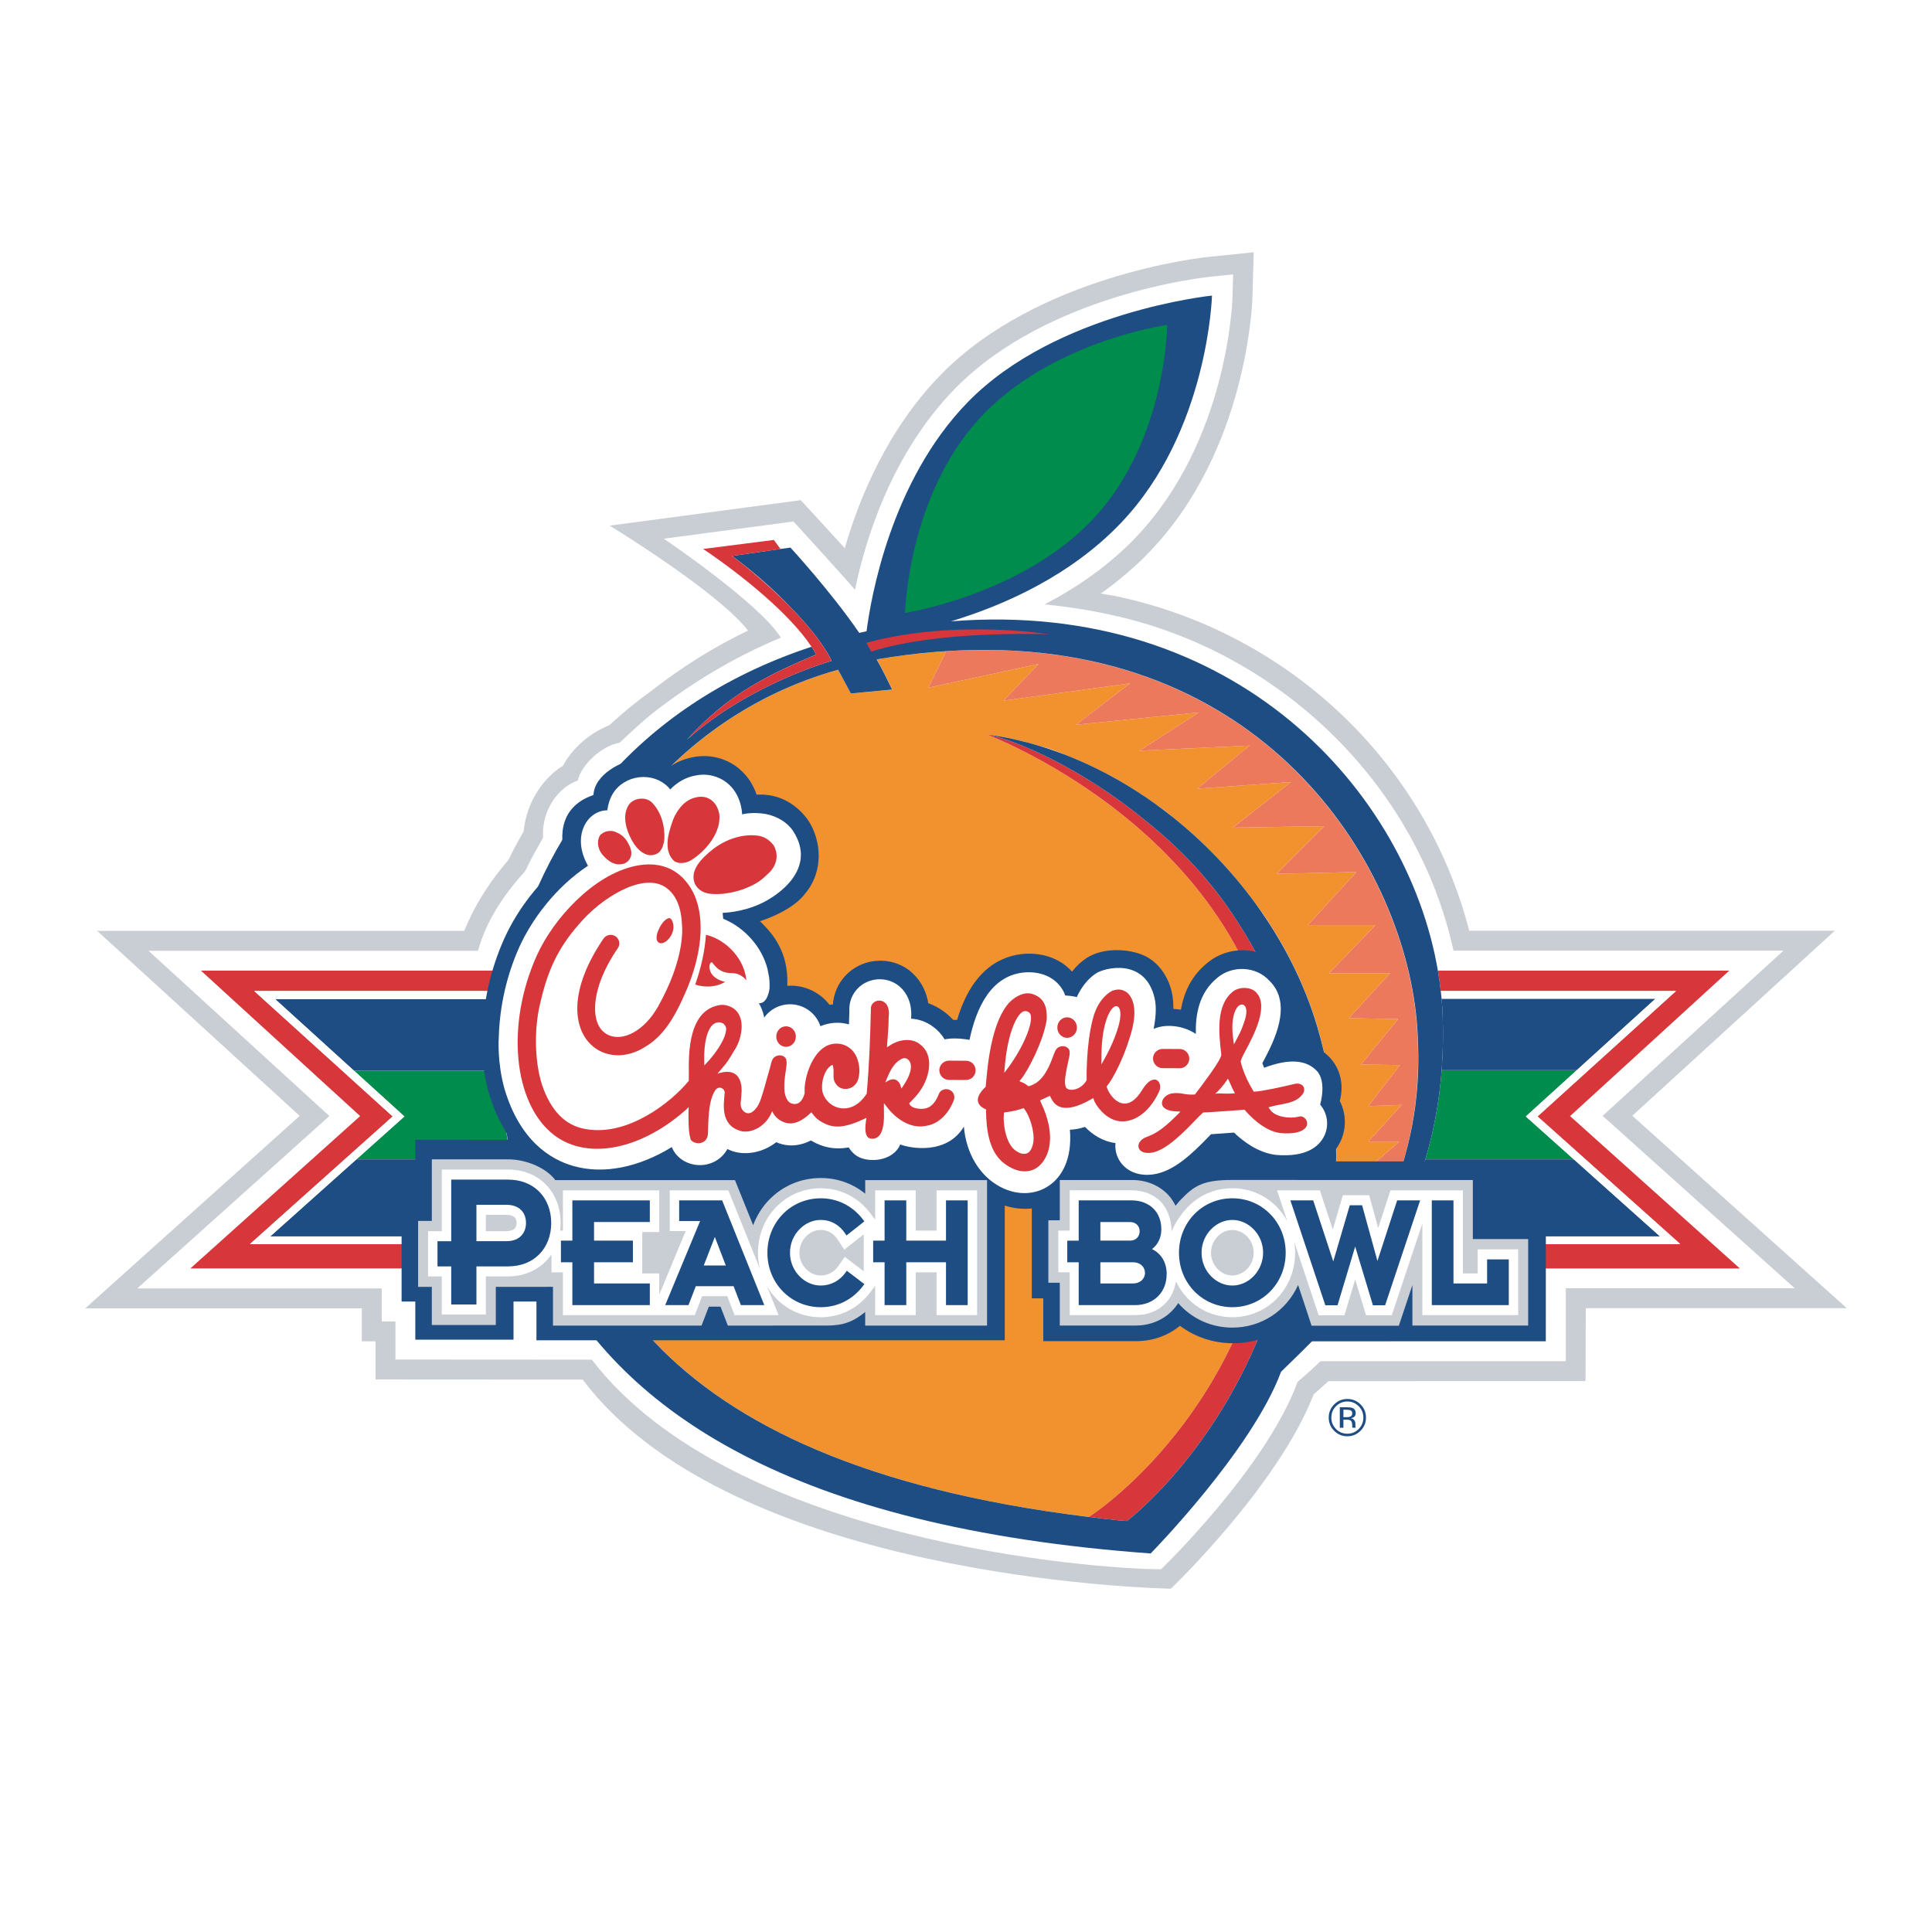 <?xml version="1.0" encoding="utf-8"?>
<!-- Generator: Adobe Illustrator 13.0.0, SVG Export Plug-In . SVG Version: 6.00 Build 14948)  -->
<!DOCTYPE svg PUBLIC "-//W3C//DTD SVG 1.0//EN" "http://www.w3.org/TR/2001/REC-SVG-20010904/DTD/svg10.dtd">
<svg version="1.0" id="Layer_1" xmlns="http://www.w3.org/2000/svg" xmlns:xlink="http://www.w3.org/1999/xlink" x="0px" y="0px"
	 width="192.756px" height="192.756px" viewBox="0 0 192.756 192.756" enable-background="new 0 0 192.756 192.756"
	 xml:space="preserve">
<g>
	<polygon fill-rule="evenodd" clip-rule="evenodd" fill="#FFFFFF" points="0,0 192.756,0 192.756,192.756 0,192.756 0,0 	"/>
	<path fill-rule="evenodd" clip-rule="evenodd" fill="#C9CDD4" d="M53.736,78.774c0.005-0.008,0.014-0.019,0.019-0.028v0
		L53.736,78.774L53.736,78.774z"/>
	<path fill-rule="evenodd" clip-rule="evenodd" fill="#C9CDD4" d="M46.32,92.874c0.125-0.306,0.253-0.607,0.386-0.9
		c0.968-2.142,2.355-4.267,4.015-6.168c0.472-0.969,0.983-1.925,1.522-2.855c0.149-1.519,0.666-2.963,1.513-4.204
		c0.218-0.326,1.095-1.556,2.414-2.352c0.049-0.089,0.097-0.18,0.147-0.265l0.008-0.012c0.006-0.012,0.014-0.024,0.014-0.024
		l0.007-0.012c1.02-1.666,2.58-2.973,4.421-3.713c1.352-1.241,2.784-2.412,4.27-3.482c3.006-2.352,6.223-4.355,9.593-5.976
		c-3.017-3.89-13.797-10.467-13.797-10.467l19.055-2.543c0,0,3.097,3.347,4.396,4.791c1.46-5.06,4.279-11.892,9.601-17.328
		c9.693-9.901,26.002-11.665,26.691-11.735l4.506-0.459l-0.129,4.528c-0.019,0.613-0.539,15.14-10.161,25.254
		c-1.459,1.534-3.122,2.96-4.972,4.266c0.524,0.118,1.213,0.171,1.731,0.306c17.268,3.728,30.752,16.763,35.034,33.333h36.476
		c0,0-16.47,15.046-20.206,18.46l21.397,19.201h-26.041l-0.022,7.271l-25.654,0.008c-0.486,0.455-0.977,0.893-1.467,1.314
		c-3.566,9.184-14.252,19.396-14.252,19.396c-6.448-0.174-44.641-2.211-58.683-20.867l-20.667-0.012v-3.803h-1.369v-3.291H8.504
		c0,0,18.79-16.861,21.397-19.203L9.696,92.874H46.32L46.32,92.874z"/>
	<path fill-rule="evenodd" clip-rule="evenodd" fill="#FFFFFF" d="M179.061,128.529l-19.167-17.201l18.044-16.484h-32.921
		c-3.671-16.697-17.461-29.914-34.181-33.501c-2.313-0.521-4.329-0.797-6.612-1.048c3.181-1.658,6.397-3.844,9.127-6.713
		c9.103-9.57,9.597-23.359,9.614-23.941l0.064-2.264l-2.254,0.229c-0.659,0.067-16.275,1.755-25.471,11.148
		c-6.345,6.48-8.96,15.044-10.004,20.098c-0.54-0.707-6.134-6.822-6.134-6.822l-12.943,1.715c0,0,9.54,6.43,11.684,9.874
		c-4.111,1.709-7.996,3.943-11.751,6.742c-1.566,1.125-2.954,2.443-4.335,3.734c-1.812,0.309-3.845,2.246-4.169,3.769
		c-2.522,0.941-3.646,3.691-3.463,5.693c-0.686,1.228-1.249,2.211-1.797,3.354c-1.593,1.785-3.72,4.403-4.704,7.951h-32.87
		l18.044,16.484l-19.167,17.201h24.389v3.293h1.368v3.803l19.592,0.012c13.974,18.209,50.286,20.91,56.798,20.91
		c0,0,10.443-10.049,13.622-18.697c0.787-0.662,1.544-1.35,2.276-2.059l24.483-0.002v-7.277H179.061L179.061,128.529z"/>
	<path fill-rule="evenodd" clip-rule="evenodd" fill="#D7373A" d="M173.582,126.551l-16.937-15.199h0.002l15.882-14.51l0,0h-29.072
		c0.115,0.682,0.212,1.359,0.286,2.035h23.429h0.036h0.006l0,0l-13.81,12.508l-0.002,0.002l14.238,12.732h0.001h-0.006h-0.035
		h-29.075c-0.496,0.85-1.01,1.662-1.536,2.434h36.595L173.582,126.551L173.582,126.551z"/>
	<path fill-rule="evenodd" clip-rule="evenodd" fill="#008C4D" d="M152.228,111.389l5.086-4.617h-13.479
		c-0.246,3.266-0.825,6.219-1.629,8.895h14.806L152.228,111.389L152.228,111.389z"/>
	<path fill-rule="evenodd" clip-rule="evenodd" fill="#1E4D84" d="M157.021,115.668h-14.816c-0.86,2.867-1.981,5.418-3.243,7.689
		h26.658L157.021,115.668L157.021,115.668z"/>
	<path fill-rule="evenodd" clip-rule="evenodd" fill="#1E4D84" d="M165.167,99.641h-21.341c0.05,0.553,0.088,1.107,0.107,1.656
		c0.069,1.916,0.032,3.738-0.099,5.473h13.48L165.167,99.641L165.167,99.641z"/>
	<path fill-rule="evenodd" clip-rule="evenodd" fill="#FFFFFF" d="M165.167,99.641h0.008l-12.939,11.748l4.786,4.279l8.599,7.689
		h-26.658c-0.143,0.258-0.289,0.51-0.437,0.762h29.075h0.035h-0.002l-14.237-12.732l13.812-12.51h-0.036h-23.429
		c0.028,0.254,0.062,0.51,0.083,0.764H165.167L165.167,99.641z"/>
	<path fill-rule="evenodd" clip-rule="evenodd" fill="#D7373A" d="M54.761,126.553H18.994l0.001-0.002l16.937-15.199h-0.001
		l-15.881-14.51l0,0h30.877c-0.148,0.68-0.284,1.359-0.397,2.035H25.406h-0.035h-0.006h0l13.81,12.508l0.001,0.002l-14.238,12.732
		h-0.001h0.007h0.035h28.637C53.967,124.938,54.35,125.75,54.761,126.553L54.761,126.553z"/>
	<path fill-rule="evenodd" clip-rule="evenodd" fill="#008C4D" d="M35.314,106.816h14.645c0.013,0.471,0.032,0.941,0.061,1.406
		c0.156,2.496,0.469,4.986,0.974,7.443H35.566l4.785-4.277L35.314,106.816L35.314,106.816z"/>
	<path fill-rule="evenodd" clip-rule="evenodd" fill="#1E4D84" d="M35.557,115.668h15.437c0.536,2.609,1.288,5.184,2.303,7.689
		H26.958L35.557,115.668L35.557,115.668z"/>
	<path fill-rule="evenodd" clip-rule="evenodd" fill="#1E4D84" d="M27.455,99.686h22.953c-0.36,2.43-0.508,4.824-0.449,7.131H35.314
		h-0.008L27.455,99.686L27.455,99.686z"/>
	<path fill-rule="evenodd" clip-rule="evenodd" fill="#FFFFFF" d="M25.406,98.877h25.123c-0.043,0.254-0.077,0.508-0.115,0.764
		H27.403l0.051,0.045l7.852,7.131l5.036,4.572l-4.786,4.279l-8.599,7.689h26.338c0.104,0.254,0.209,0.508,0.318,0.762H24.978h-0.035
		h0.001l14.237-12.732l-13.811-12.51H25.406L25.406,98.877z"/>
	<path fill-rule="evenodd" clip-rule="evenodd" fill="#F2922E" d="M126.571,92.018c-0.378-0.601-0.827-1.234-1.318-1.881
		c-2.36-3.236-5.176-6.172-8.311-8.663c-0.526-0.439-1.002-0.809-1.384-1.071c-0.078-0.052-0.156-0.104-0.233-0.157
		c-2.457-1.771-5.085-3.271-7.821-4.44c-0.088-0.038-0.176-0.074-0.266-0.111c-0.281-0.118-0.563-0.235-0.847-0.346
		c-0.062-0.023-0.121-0.05-0.181-0.073c-0.826-0.373-1.763-0.664-2.485-0.855c-0.257-0.077-0.516-0.146-0.774-0.218
		c-0.148-0.042-0.297-0.086-0.446-0.125c-0.382-0.102-0.766-0.193-1.15-0.28c-0.062-0.014-0.122-0.03-0.184-0.044
		c-0.913-0.202-1.831-0.367-2.755-0.489c0.013,0.002,0.028,0.007,0.043,0.009c-0.02-0.003-0.039-0.006-0.059-0.009
		c0,0,29.355,10.902,29.355,38.748c0,27.268-19.104,39.324-19.104,39.324l1.678,0.209c-45.089-5.043-54.421-25.178-55.422-44.242
		c-0.99-18.856,11.223-35.607,28.714-40.475c0.544,1.003,1.216,2.254,1.271,2.361l0.016-0.002l0.001,0.002l4.117-0.393
		c-0.502-1.01-0.984-2.033-1.549-3.006c2.394-0.409,4.7-0.677,6.922-0.82l-1.771,3.64l11.002-2.373l-3.517,3.668l12.627-1.727
		l-5.382,4.126l12.253-1.223l-5.92,3.814l10.981-0.509l-5.223,4.3l9.364-0.666L123,82.572l9.117-0.144l-4.751,4.75l7.967-0.181
		l-4.855,5.302h6.752l-4.628,4.798h6.089l-4.116,4.481l4.913,0.092l-3.7,4.533l3.879,0.059l-3.159,4.09l3.335-0.119l-3.335,3.67
		h3.096L136.004,117l2.95,0.191l-3.646,2.641l2.328,0.742l-3.262,2.146l1.845,0.924l-2.889,1.777l1.498,0.91l-3.023,1.656
		l1.08,0.768l-2.004,1.006c-0.091,0.248-0.197,0.514-0.31,0.781c1.759-4.539,4.725-15.062,0.863-28.113
		C130.358,98.789,128.694,95.274,126.571,92.018L126.571,92.018z"/>
	<path fill-rule="evenodd" clip-rule="evenodd" fill="#EC795C" d="M129.562,132.896c0.019-0.062,0.053-0.158,0.101-0.277
		c0.155-0.32,0.403-0.855,0.701-1.592c0.07-0.16,0.14-0.322,0.208-0.484c0.112-0.268,0.219-0.533,0.31-0.781l2.004-1.006
		l-1.08-0.768l3.023-1.656l-1.498-0.91l2.889-1.777l-1.845-0.924l3.262-2.146l-2.328-0.742l3.646-2.641l-2.95-0.191l3.599-3.096
		h-3.096l3.335-3.67l-3.335,0.119l3.159-4.09l-3.879-0.059l3.7-4.533l-4.913-0.092l4.116-4.481h-6.089l4.628-4.798h-6.752
		l4.855-5.302l-7.967,0.181l4.751-4.75L123,82.572l5.813-4.552l-9.364,0.666l5.223-4.3l-10.981,0.509l5.92-3.814l-12.253,1.223
		l5.382-4.126l-12.627,1.727l3.517-3.668l-11.002,2.373l1.771-3.64v-0.001c0.009,0,0.018,0,0.028,0
		c31.802-2.027,46.228,21.912,46.993,38.252c0.103,2.182,0.331,7.225-1.637,13.434C138.192,121.605,135.186,127.301,129.562,132.896
		L129.562,132.896z"/>
	<path fill-rule="evenodd" clip-rule="evenodd" fill="#D7373A" d="M98.4,73.264c2.826,0.5,9.483,3.332,15.93,8.648
		c3.296,2.626,6.541,5.946,9.152,10.084c3.637,5.538,6.157,12.334,6.157,20.448c0,7.426-1.362,13.787-3.321,19.096
		c-5.002,13.551-13.889,20.215-13.889,20.215l-0.526-0.059c-0.015,0.012-0.025,0.02-0.025,0.02c-0.487-0.049-0.963-0.104-1.44-0.156
		l-0.108-0.014l-1.678-0.209c0,0,19.104-12.057,19.104-39.324C127.756,84.166,98.4,73.264,98.4,73.264L98.4,73.264z"/>
	<path fill-rule="evenodd" clip-rule="evenodd" fill="#1E4D84" d="M138.525,124.119c0.147-0.252,0.294-0.504,0.437-0.762
		c1.262-2.271,2.383-4.822,3.243-7.689l0.001-0.002c0.804-2.676,1.383-5.629,1.629-8.895c0-0.002,0-0.002,0-0.002
		c0.131-1.734,0.168-3.557,0.099-5.473c-0.02-0.549-0.058-1.104-0.107-1.656c-0.021-0.254-0.055-0.51-0.083-0.764
		c-0.074-0.676-0.171-1.354-0.286-2.035c0,0,0,0-0.001,0c-3.032-17.8-20.143-37.102-48.573-34.853
		c5.231-1.582,11.875-4.5,16.941-9.801c8.731-9.135,9.095-22.697,9.095-22.697s-15.502,1.579-24.327,10.593
		c-7.756,7.922-9.734,19.748-10.136,22.896c-0.244,0.053-0.488,0.106-0.732,0.163c-2.819-4.117-6.86-8.508-6.86-8.508l-0.99,0.133
		l0.001,0.001l-4.836,0.698c0.06,0.044,0.122,0.093,0.182,0.138c0.11,0.079,0.256,0.189,0.437,0.328
		c1.634,1.241,3.374,2.746,5.062,4.498c1.141,1.156,2.257,2.415,3.14,3.666c0.027,0.035,0.056,0.069,0.083,0.104
		c-0.002,0.001-0.005,0.002-0.008,0.003c0.406,0.583,0.762,1.165,1.043,1.732c0,0-8.167,2.256-14.454,7.872
		c4.134-4.602,8.229-6.513,12.908-8.509c-0.136-0.251-0.296-0.511-0.468-0.772C62.908,70.474,53.763,83.87,50.942,96.842h0
		c-0.148,0.68-0.284,1.359-0.397,2.035c-0.042,0.254-0.076,0.508-0.114,0.764c-0.002,0.014-0.005,0.029-0.007,0.045
		c-0.36,2.43-0.508,4.824-0.448,7.131c0.012,0.471,0.031,0.941,0.061,1.406c0.156,2.496,0.469,4.986,0.974,7.443l0,0.002
		c0.535,2.609,1.287,5.184,2.304,7.689c0.104,0.254,0.208,0.508,0.317,0.762c0.352,0.818,0.735,1.631,1.146,2.434
		c7.314,14.285,24.288,25.838,60.022,28.436c0,0,10.077-10.252,13.012-18.129c2.435-2.398,6.01-5.662,9.179-10.307
		C137.516,125.781,138.029,124.969,138.525,124.119L138.525,124.119L138.525,124.119z M129.562,132.896
		c-0.023,0.025-0.045,0.049-0.068,0.072c0.008-0.02,0.069-0.141,0.169-0.35c0.155-0.32,0.403-0.855,0.701-1.592
		c1.721-4.244,5.06-15.066,1.056-28.598c-1.288-4.354-3.42-8.525-6.166-12.292c-2.36-3.236-5.176-6.172-8.311-8.663
		c-0.531-0.422-1.07-0.833-1.617-1.228c-2.457-1.771-5.085-3.271-7.821-4.44c-0.088-0.038-0.176-0.074-0.266-0.111
		c-0.281-0.118-0.563-0.235-0.847-0.346c-1.131-0.441-2.279-0.823-3.44-1.146c-0.148-0.042-0.297-0.086-0.446-0.125
		c-0.382-0.101-0.766-0.193-1.15-0.28c-0.062-0.014-0.122-0.03-0.184-0.044c-0.898-0.199-1.804-0.358-2.712-0.48
		c-0.02-0.003-0.039-0.006-0.059-0.009c2.826,0.5,9.483,3.332,15.93,8.648c3.296,2.626,6.541,5.946,9.152,10.084
		c3.637,5.538,6.157,12.334,6.157,20.448c0,7.43-1.362,13.791-3.321,19.096c-5.002,13.551-13.889,20.215-13.889,20.215l-0.526-0.059
		c-0.015,0.012-0.025,0.02-0.025,0.02c-0.487-0.049-0.963-0.104-1.44-0.156c-45.196-5.02-54.544-25.174-55.546-44.256
		C53.9,88.441,66.121,71.687,83.62,66.824c0.001,0,0.001,0.003,0.001,0.004c0.544,1.003,1.216,2.254,1.271,2.361l0.016-0.002
		l4.102-0.391c-0.501-1.01-0.984-2.033-1.549-3.006c4.014-0.686,7.786-0.983,11.321-0.946c28.785,0.305,41.931,22.795,42.66,38.376
		c0.104,2.191,0.336,7.227-1.659,13.434C138.192,121.605,135.186,127.301,129.562,132.896L129.562,132.896z"/>
	<path fill-rule="evenodd" clip-rule="evenodd" fill="#D7373A" d="M86.93,65.011c-0.148-0.231-0.349-0.644-0.5-0.874
		c8.791-2.399,18.212-0.852,18.212-0.852S93.753,62.824,86.93,65.011L86.93,65.011z"/>
	<path fill-rule="evenodd" clip-rule="evenodd" fill="#D7373A" d="M81.431,65.299c-0.136-0.251-0.296-0.511-0.468-0.772
		c-2.116-3.215-6.851-7.096-10.811-9.757l7.054-0.9l0.667,0.899l0.001,0.001l-4.836,0.698l-0.017,0.002
		c0.03,0.016,0.097,0.061,0.199,0.136c0.11,0.079,0.256,0.189,0.437,0.328c1.02,0.789,3.076,2.485,5.062,4.498
		c1.141,1.156,2.257,2.415,3.14,3.666c0.026,0.036,0.049,0.071,0.074,0.107c0.406,0.583,0.762,1.165,1.043,1.732
		c0,0-8.167,2.256-14.454,7.872C72.657,69.207,76.751,67.296,81.431,65.299L81.431,65.299z"/>
	<path fill-rule="evenodd" clip-rule="evenodd" fill="#008C4D" d="M90.302,61.15c0,0,0.265-11.535,7.361-19.332
		c7.094-7.796,18.79-9.403,18.79-9.403s-0.062,11.312-7.157,19.108C102.199,59.32,90.302,61.15,90.302,61.15L90.302,61.15z"/>
	<path fill-rule="evenodd" clip-rule="evenodd" fill="#FFFFFF" d="M93.44,118.76v4.016h-2.083v-4.016h-4.044v2.92
		c-0.097-0.129-0.462-0.611-0.462-0.611c-1.227-1.623-2.991-2.518-4.967-2.518c-1.722,0-3.32,0.684-4.499,1.926
		c-1.138,1.197-1.765,2.799-1.765,4.508c0,0.551,0.071,1.088,0.197,1.605c-1.185-2.945-3.151-7.83-3.151-7.83h-5.848v4.064h1.586
		c-0.375,0.904-2.388,5.752-2.635,6.346v-2.121h-1.7l0.013-4.129h1.687v-4.16h-9.608v4.016h-0.281
		c0.031-0.252,0.053-0.506,0.053-0.76c0-1.473-0.503-2.814-1.417-3.777c-0.964-1.016-2.294-1.551-3.846-1.551h-6.596v6.145h-1.368
		v4.514h1.368v3.803h4.397v-3.803h2.199c1.856,0,3.422-0.826,4.351-2.201v1.793h1.14v4.273H69.32l0.729-1.889h2.51
		c0.154,0.398,0.729,1.889,0.729,1.889h4.389c0,0-1.057-2.627-1.161-2.887c0.245,0.42,0.531,0.814,0.869,1.17
		c1.179,1.24,2.777,1.924,4.499,1.924c1.976,0,3.74-0.895,4.967-2.518l0.462-0.611v2.922h4.044v-4.273h2.083v4.273h4.044V118.76
		H93.44L93.44,118.76L93.44,118.76z M51.355,122.57c-0.16,0.17-0.461,0.262-0.848,0.262h-2.035v-1.631h2.035
		c0.386,0,0.688,0.092,0.848,0.26c0.151,0.16,0.183,0.391,0.183,0.555C51.538,122.182,51.506,122.412,51.355,122.57L51.355,122.57
		L51.355,122.57z M84.285,125.396l-0.224,0.318l-0.447,0.635c-0.406,0.576-1.036,0.908-1.729,0.908
		c-0.542,0-1.085-0.246-1.492-0.674c-0.41-0.434-0.637-1-0.637-1.6c0-1.232,0.975-2.271,2.128-2.271c0.685,0,1.28,0.332,1.676,0.938
		l0.449,0.686l0.225,0.342c0,0,1.512-1.193,1.939-1.531v0.029v3.658C85.755,126.516,84.285,125.396,84.285,125.396L84.285,125.396z"
		/>
	<path fill-rule="evenodd" clip-rule="evenodd" fill="#FFFFFF" d="M147.426,124.648v2.4h-1.474v-8.289h-7.229l-1.222,3.756
		l-0.9-3.268h-2.624l-1.007,3.422c-0.403-1.227-1.286-3.91-1.286-3.91h-4.274c0,0,0.733,2.201,1.036,3.109
		c-0.268-0.504-0.6-0.975-0.997-1.393c-1.179-1.242-2.777-1.926-4.499-1.926s-3.319,0.684-4.498,1.926
		c-1.106,1.164-1.562,2.4-1.562,2.4c0-1.082-0.391-2.254-1.057-2.953c-0.712-0.752-1.732-1.164-2.873-1.164h-6.234v4.016h-1.14
		v4.162h1.14v4.273h6.583c2.146,0,3.708-1.354,4.016-3.371c0.287,0.604,0.66,1.164,1.127,1.654c1.179,1.24,2.776,1.924,4.498,1.924
		c3.513,0,6.264-2.826,6.264-6.434c0-0.367-0.034-0.729-0.092-1.082c0.966,2.898,2.44,7.324,2.44,7.324h2.57l1.075-3.58
		c0.351,1.164,1.08,3.58,1.08,3.58h2.569l3.052-9.145v9.129h9.562v-6.562H147.426L147.426,124.648L147.426,124.648z M124.44,126.584
		c-0.405,0.428-0.949,0.674-1.491,0.674c-0.541,0-1.085-0.246-1.491-0.674c-0.411-0.434-0.637-1-0.637-1.6
		c0-1.232,0.975-2.271,2.128-2.271c0.542,0,1.086,0.244,1.491,0.672c0.411,0.432,0.638,1,0.638,1.6S124.852,126.15,124.44,126.584
		L124.44,126.584z"/>
	<path fill-rule="evenodd" clip-rule="evenodd" fill="#1E4D84" d="M148.717,121.762v-5.889h-16.756
		c0.905-0.57,1.423-1.293,1.709-1.85c0.685-1.328,0.665-2.879,0.001-4.18c0.427-1.602,0.07-3.191-1.001-4.336
		c-1.145-1.223-2.664-1.529-3.893-1.406c0.91-2.303,1.47-5.338-0.873-7.623l0.071,0.074c-1.942-2.137-5.331-2.337-7.562-0.448
		c-1.403,1.157-2.258,2.685-2.59,4.632c-0.258-0.033-0.51-0.061-0.755-0.076c0.004-0.559-0.039-1.08-0.135-1.559
		c-0.331-1.639-1.364-3.133-2.813-3.781c-1.449-0.649-4.012-0.834-5.697,0.253c-0.542,0.349-1.031,0.808-1.466,1.364
		c-1.086-1.208-2.716-1.861-4.588-1.785l-0.016,0l-0.016,0.001c-2.334,0.138-5.318,1.437-6.843,6.602
		c-0.135-0.002-0.268-0.002-0.398,0c-0.278-0.311-0.586-0.588-0.922-0.83c-0.47-0.357-0.997-0.635-1.56-0.832
		c-0.323-2.055-1.635-3.113-2.1-3.428c-1.493-1.012-3.476-1.09-5.051-0.197c-1.383,0.784-2.25,2.182-2.361,3.743
		c-0.113,0.008-0.227,0.018-0.342,0.033c-0.125-0.162-0.259-0.316-0.404-0.461c-0.929-0.93-2.162-1.443-3.47-1.443
		c-0.114,0-0.226,0.01-0.338,0.018c0.159-3.469-1.547-5.295-2.725-6.449c3.349-1.11,4.39-2.616,4.39-2.617
		c1.766-1.964,1.891-4.845,0.639-7.093c0,0-1.644-3.132-5.364-2.915c-0.552-1.62-1.564-2.538-2.368-3.037
		c-1.168-0.724-2.61-0.979-3.963-0.704c-0.778,0.139-1.521,0.433-2.202,0.863c-0.962-0.582-2.111-0.835-3.297-0.705
		c-1.625,0.179-4.362,1.572-4.445,3.615c-3.792,1.294-3.299,4.821-2.711,6.422c-2.579,2.046-4.831,4.896-6.176,7.874
		c-1.342,2.967-2.104,6.271-2.208,9.561c-0.029,0.4-0.168,2.904,0.619,5.752l0.003,0.014l0.004,0.014
		c0.584,1.98,1.373,3.539,2.264,4.768c-0.091-0.002-9.572-0.006-9.572-0.006v6.145h-1.368v9.994h1.368v3.803h9.798v-3.803h2.289
		v3.865h46.723v-13.439c0.901,0.289,1.817,0.383,2.699,0.287v8.969h1.142v4.271h9.282c1.639,0,3.167-0.555,4.354-1.533
		c1.517,1.131,3.348,1.74,5.286,1.74c2.278,0,4.376-0.836,5.975-2.293c0.022,0.068,0.504,2.102,0.504,2.102l24.739-0.004
		l0.005-12.055H148.717L148.717,121.762z"/>
	<path fill-rule="evenodd" clip-rule="evenodd" fill="#C9CDD4" d="M86.322,117.738v1.354c-1.265-1.021-2.786-1.562-4.437-1.562
		c-1.989,0-3.837,0.793-5.205,2.232c-0.671,0.705-1.189,1.555-1.54,2.477l-1.812-4.5H55.407c-0.917-1.225-2.912-2.072-4.735-2.072
		h-7.588v6.145h-1.368v6.58h1.368v3.803h6.383v-3.803l5.703-0.004v3.867h14.822l0.729-1.889h1.167l0.729,1.889
		c0,0,8.82-0.002,9.815-0.002c1.651,0,2.624-0.332,3.889-1.352v1.354h12.156v-14.516H86.322L86.322,117.738z"/>
	<path fill-rule="evenodd" clip-rule="evenodd" fill="#FFFFFF" d="M93.441,118.762v4.016h-2.082v-4.016h-4.044v2.92
		c-0.097-0.129-0.462-0.611-0.462-0.611c-1.227-1.623-2.991-2.518-4.967-2.518c-1.722,0-3.319,0.684-4.499,1.926
		c-1.138,1.197-1.765,2.799-1.765,4.508c0,0.549,0.071,1.086,0.198,1.605c-1.186-2.945-3.151-7.83-3.151-7.83H66.82v4.064h1.587
		c-0.375,0.902-2.388,5.75-2.635,6.346v-2.121h-1.7l0.012-4.129h1.688v-4.16h-9.609v4.016h-0.28c0.031-0.254,0.053-0.508,0.053-0.76
		c0-1.475-0.503-2.816-1.418-3.777c-0.964-1.016-2.294-1.553-3.846-1.553h-6.595v6.146h-1.368v4.514h1.368v3.803h4.397v-3.803h2.198
		c1.856,0,3.423-0.826,4.351-2.203v1.795h1.14v4.271h13.157l0.73-1.889h2.509c0.155,0.4,0.73,1.889,0.73,1.889h4.389
		c0,0-1.057-2.627-1.161-2.885c0.245,0.418,0.531,0.812,0.869,1.168c1.179,1.242,2.777,1.926,4.499,1.926
		c1.976,0,3.74-0.895,4.967-2.518l0.462-0.613v2.922h4.044v-4.271h2.082v4.271h4.045v-12.449H93.441L93.441,118.762L93.441,118.762z
		 M51.356,122.572c-0.16,0.168-0.461,0.262-0.848,0.262h-2.034v-1.631h2.034c0.387,0,0.688,0.092,0.848,0.26
		c0.151,0.158,0.182,0.389,0.182,0.555S51.507,122.412,51.356,122.572L51.356,122.572L51.356,122.572z M84.286,125.398l-0.224,0.316
		l-0.447,0.637c-0.406,0.576-1.036,0.906-1.729,0.906c-0.542,0-1.084-0.246-1.491-0.672c-0.411-0.434-0.637-1-0.637-1.6
		c0-1.232,0.975-2.271,2.128-2.271c0.685,0,1.28,0.332,1.676,0.936l0.449,0.688l0.225,0.342c0,0,1.512-1.193,1.939-1.531v0.029
		v3.658C85.756,126.518,84.286,125.398,84.286,125.398L84.286,125.398z"/>
	<path fill-rule="evenodd" clip-rule="evenodd" fill="#1E4D84" d="M53.789,118.881c-0.78-0.779-1.857-1.191-3.116-1.191h-5.654
		v6.145h-1.369v2.514h1.369v3.801h2.515v-3.801h3.139c1.259,0,2.336-0.414,3.116-1.193c0.778-0.777,1.207-1.891,1.207-3.137
		C54.996,120.773,54.567,119.658,53.789,118.881L53.789,118.881L53.789,118.881z M52.479,122.018c0,0.879-0.518,1.816-1.971,1.816
		h-2.975v-3.633h2.975c0.627,0,1.14,0.182,1.482,0.523C52.31,121.045,52.479,121.492,52.479,122.018L52.479,122.018z"/>
	<polygon fill-rule="evenodd" clip-rule="evenodd" fill="#1E4D84" points="57.104,119.762 57.104,123.777 55.964,123.777 
		55.964,125.938 57.104,125.938 57.104,130.211 64.832,130.211 64.832,128.051 59.268,128.051 59.268,125.938 63.145,125.938 
		63.145,123.777 59.268,123.777 59.268,121.922 64.832,121.922 64.832,119.762 57.104,119.762 	"/>
	<path fill-rule="evenodd" clip-rule="evenodd" fill="#1E4D84" d="M72.048,119.762h-4.288v2.064h2.09l-3.482,8.385h2.323
		l0.729-1.889h3.77l0.73,1.889h2.333L72.048,119.762L72.048,119.762L72.048,119.762z M72.413,126.258h-2.199l1.106-2.846
		L72.413,126.258L72.413,126.258z"/>
	<path fill-rule="evenodd" clip-rule="evenodd" fill="#1E4D84" d="M84.652,126.908l-0.165-0.127l-0.119,0.17
		c-0.585,0.83-1.49,1.307-2.482,1.307c-0.769,0-1.512-0.32-2.094-0.9c-0.628-0.629-0.975-1.471-0.975-2.371s0.346-1.742,0.975-2.371
		c0.582-0.582,1.325-0.902,2.094-0.902c1.001,0,1.871,0.486,2.448,1.365l0.12,0.184l0.171-0.135l1.46-1.152l0.154-0.121
		l-0.118-0.156c-1.045-1.383-2.548-2.145-4.234-2.145c-2.985,0-5.323,2.387-5.323,5.434c0,1.492,0.562,2.875,1.58,3.895
		c0.993,0.992,2.322,1.537,3.743,1.537c1.686,0,3.189-0.76,4.234-2.143l0.12-0.158l-0.159-0.121L84.652,126.908L84.652,126.908z"/>
	<polygon fill-rule="evenodd" clip-rule="evenodd" fill="#1E4D84" points="94.382,119.762 94.382,123.777 90.419,123.777 
		90.419,119.762 88.255,119.762 88.255,123.777 87.115,123.777 87.115,125.938 88.255,125.938 88.255,130.211 90.419,130.211 
		90.419,125.938 94.382,125.938 94.382,130.211 96.546,130.211 96.546,119.762 94.382,119.762 	"/>
	<path fill-rule="evenodd" clip-rule="evenodd" fill="#C9CDD4" d="M146.946,123.621v-5.889c0,0-21.923-0.006-24.047-0.006
		c-2.906,0-3.786,0.592-5.154,2.031c-0.153,0.16-0.305,0.346-0.456,0.545c-0.204-0.402-0.443-0.779-0.748-1.1
		c-0.9-0.947-2.172-1.471-3.58-1.471h-7.227v4.018h-1.14v6.229h1.14v4.271h7.576c1.789,0,3.347-0.838,4.244-2.242
		c0.064,0.072,0.126,0.15,0.19,0.219c1.368,1.439,3.216,2.23,5.206,2.23c2.874,0,5.386-1.648,6.562-4.25
		c0.395,1.154,1.344,4.059,1.344,4.059h8.708l1.352-4.051v4.035h11.549v-8.629H146.946L146.946,123.621z"/>
	<path fill-rule="evenodd" clip-rule="evenodd" fill="#FFFFFF" d="M147.428,124.65v2.4h-1.474v-8.289h-7.229l-1.224,3.756
		l-0.898-3.268h-2.625l-1.006,3.422c-0.403-1.227-1.286-3.91-1.286-3.91h-4.275c0,0,0.733,2.199,1.035,3.107
		c-0.268-0.504-0.599-0.973-0.996-1.391c-1.179-1.242-2.777-1.926-4.498-1.926c-1.723,0-3.319,0.684-4.5,1.926
		c-1.105,1.162-1.56,2.398-1.56,2.398c0-1.082-0.391-2.252-1.057-2.953c-0.713-0.75-1.733-1.162-2.874-1.162h-6.234v4.016h-1.14
		v4.162h1.14v4.271h6.584c2.145,0,3.707-1.354,4.016-3.369c0.285,0.604,0.66,1.162,1.125,1.652c1.181,1.242,2.777,1.926,4.5,1.926
		c3.512,0,6.264-2.826,6.264-6.434c0-0.369-0.035-0.729-0.092-1.084c0.966,2.9,2.439,7.326,2.439,7.326h2.571l1.074-3.58
		c0.352,1.162,1.081,3.58,1.081,3.58h2.568l3.052-9.145v9.127h9.562v-6.561H147.428L147.428,124.65L147.428,124.65z
		 M124.442,126.586c-0.406,0.426-0.95,0.672-1.491,0.672c-0.543,0-1.086-0.246-1.492-0.672c-0.41-0.434-0.637-1-0.637-1.6
		c0-1.232,0.976-2.271,2.129-2.271c0.541,0,1.085,0.244,1.491,0.672c0.41,0.432,0.636,1,0.636,1.6S124.853,126.152,124.442,126.586
		L124.442,126.586z"/>
	<path fill-rule="evenodd" clip-rule="evenodd" fill="#1E4D84" d="M114.933,124.617c0.589-0.43,0.934-1.137,0.934-1.967
		c0-0.836-0.271-1.549-0.784-2.062c-0.533-0.533-1.304-0.826-2.168-0.826h-5.293v4.016h-1.14v2.16h1.14v4.273h5.643
		c0.898,0,1.706-0.312,2.272-0.879c0.563-0.562,0.862-1.336,0.862-2.234C116.398,125.963,115.868,125.08,114.933,124.617
		L114.933,124.617L114.933,124.617z M113.938,126.273c0.193,0.193,0.297,0.445,0.297,0.73c0,0.596-0.503,1.047-1.169,1.047h-3.281
		v-2.113h3.281C113.412,125.938,113.723,126.057,113.938,126.273L113.938,126.273L113.938,126.273z M112.717,123.777h-2.932v-1.855
		h2.932c0.303,0,0.555,0.092,0.73,0.268c0.165,0.164,0.255,0.396,0.255,0.652C113.702,123.273,113.444,123.777,112.717,123.777
		L112.717,123.777z"/>
	<path fill-rule="evenodd" clip-rule="evenodd" fill="#1E4D84" d="M122.951,119.553c-2.985,0-5.324,2.387-5.324,5.434
		c0,1.492,0.562,2.875,1.58,3.895c0.992,0.992,2.322,1.537,3.744,1.537c1.421,0,2.75-0.545,3.742-1.537
		c1.019-1.02,1.581-2.402,1.581-3.895s-0.562-2.875-1.581-3.895C125.701,120.1,124.372,119.553,122.951,119.553L122.951,119.553
		L122.951,119.553z M122.951,128.258c-0.77,0-1.513-0.32-2.095-0.9c-0.629-0.629-0.975-1.471-0.975-2.371s0.346-1.742,0.975-2.371
		c0.582-0.582,1.325-0.902,2.095-0.902c0.769,0,1.512,0.32,2.094,0.902c0.628,0.629,0.975,1.471,0.975,2.371
		C126.02,126.76,124.613,128.258,122.951,128.258L122.951,128.258z"/>
	<polygon fill-rule="evenodd" clip-rule="evenodd" fill="#1E4D84" points="139.394,119.762 137.427,125.807 135.897,120.25 
		134.668,120.25 133.021,125.854 131.019,119.762 128.741,119.762 132.228,130.227 133.447,130.227 135.207,124.369 
		136.975,130.227 138.194,130.227 141.687,119.762 139.394,119.762 	"/>
	<polygon fill-rule="evenodd" clip-rule="evenodd" fill="#1E4D84" points="148.368,125.65 148.368,128.051 145.014,128.051 
		145.014,119.762 142.85,119.762 142.85,130.211 150.532,130.211 150.532,125.65 148.368,125.65 	"/>
	<path fill-rule="evenodd" clip-rule="evenodd" fill="#FFFFFF" d="M131.711,110.203c0,0,0.697-2.295-0.352-3.381
		c-1.047-1.086-2.745-1.23-5.235-0.291c-0.074-0.174-0.134-0.324-0.181-0.455c0.04-0.078,0.082-0.156,0.121-0.23
		c0.979-1.848,2.985-5.654,0.584-7.998c-1.313-1.446-3.692-1.574-5.204-0.285c-1.824,1.498-2.178,3.646-2.135,5.594
		c-1.387-0.936-3.205-0.984-4.212-0.496c0.213-1.1,0.307-2.172,0.099-3.072c-0.933-4.041-4.976-3.084-5.911-2.433
		c-0.787,0.548-1.407,1.353-1.856,2.329c-0.328-0.111-1.112-0.172-1.157-0.17c-0.039-0.104-0.069-0.211-0.117-0.309
		c-0.665-1.342-2.028-2.071-3.779-2c-3.537,0.208-4.996,3.652-5.65,6.742c-0.942-0.166-1.773-0.188-2.48-0.053
		c-0.295-0.486-0.675-0.916-1.154-1.256c-0.668-0.51-1.429-0.756-2.191-0.812c0.172-2.064-0.908-3.064-1.405-3.4
		c-0.959-0.652-2.235-0.701-3.25-0.125c-0.993,0.562-1.569,1.625-1.504,2.771c0,0-0.029,0.848-0.042,1.332
		c-0.925-0.268-1.916-0.207-2.843,0.176c-0.161-0.463-0.412-0.889-0.767-1.244c-0.607-0.607-1.411-0.941-2.263-0.941
		s-1.656,0.334-2.262,0.941c-0.123,0.123-0.227,0.26-0.327,0.398c-0.011-0.061-0.015-0.123-0.027-0.182
		c-0.102-0.457-0.272-0.879-0.498-1.258c0.926,0.051,1.069-1.525,1.069-1.525l0-0.359c0-0.23-0.018-0.459-0.045-0.688l-0.165-0.864
		c-0.566-2.176-2.256-4.104-4.419-4.996c-0.014-0.197-0.03-0.395-0.054-0.588c0.186-0.008,1.914-0.062,3.743-0.893
		c1.829-0.83,5.704-3.533,3.296-7.253c-0.565-0.874-1.576-1.471-2.656-1.699c0,0-1.299-0.274-2.441,0.023
		c-0.004-0.185-0.078-2.306-1.879-3.409c-0.821-0.502-1.815-0.676-2.754-0.475c-0.962,0.169-1.827,0.657-2.54,1.393
		c-0.065-0.075-0.125-0.153-0.193-0.225c-0.728-0.752-1.781-1.114-2.887-0.993c-1.104,0.122-2.086,0.724-2.643,1.633
		c-0.303,0.511-0.478,1.075-0.554,1.667c-2.03,0.015-3.608,2.598-1.925,5.532c-3.269,2.163-5.63,5.408-6.84,8.084
		c-1.259,2.785-1.968,5.88-2.059,8.96c-0.016,0.203-0.177,2.527,0.56,5.193c1.538,5.209,4.603,7.076,6.903,7.725
		c2.997,0.846,6.494,0.135,9.795-1.896c0.419,1.066,1.532,1.814,2.859,1.801c1.057-0.014,2.119-0.568,2.688-1.602
		c0.338,0.162,0.7,0.291,1.1,0.355c1.333,0.211,2.721-0.215,3.774-1.039c0.381,0.166,0.817,0.293,1.323,0.318
		c0.717,0.035,1.429-0.133,2.132-0.49c1.201,0.711,2.396,0.941,3.776,0.693c0.193,0.316,0.439,0.592,0.751,0.812
		c1.065,0.754,3.63,0.656,4.391-1.109c0.904,0.367,4.621,1.098,6.348-1.777c0.223,2.658,1.557,4.922,3.651,6.02
		c1.797,0.941,3.783,0.789,5.185-0.396c0.854-0.725,1.992-2.279,1.74-5.318c0.45-0.012,0.955-0.096,1.507-0.281
		c0.73,0.76,1.75,1.447,3.029,1.613c0.003,0,0.007,0,0.01,0c-0.063,0.658,0.099,1.322,0.483,1.877
		c0.682,0.984,1.877,1.441,3.279,1.25c2.038-0.279,3.887-2.047,5.606-3.836c0.052-0.055,0.109-0.113,0.165-0.172
		c0.672-0.041,1.574-0.107,2.294-0.164c0.921,0.887,2.405,2.01,4.17,2.227c3.069,0.262,4.302-0.855,4.806-1.836
		C132.622,112.354,132.473,111.104,131.711,110.203L131.711,110.203z"/>
	<path fill-rule="evenodd" clip-rule="evenodd" fill="#D7373A" d="M66.567,91.661c-0.579,0.294-1.255,1.612-1.011,2.188
		c0.091,0.168,0.22,0.257,0.384,0.262c0.311,0.01,0.709-0.278,0.972-0.701c0.33-0.533,0.371-1.143,0.108-1.629
		C66.913,91.599,66.768,91.559,66.567,91.661L66.567,91.661z"/>
	<path fill-rule="evenodd" clip-rule="evenodd" fill="#D7373A" d="M113.677,113.98c-0.131,0.242-0.127,0.504,0.013,0.705
		c0.193,0.281,0.624,0.398,1.178,0.324c1.458-0.201,3.265-2.078,4.343-3.199c0.338-0.352,0.666-0.682,0.838-0.818l0,0
		c0.501,0,3.975-0.264,4.01-0.266l0.055-0.006l0.055-0.004l0.035,0.041l0.037,0.043c0.407,0.477,1.865,2.047,3.498,2.246
		c1.958,0.168,2.474-0.406,2.604-0.66c0.125-0.242,0.084-0.543-0.104-0.764c-0.138-0.164-0.391-0.305-0.69-0.207
		c-0.826,0.213-2.297,0.057-2.816-0.686l-0.088-0.125l-0.087-0.125l0.146-0.041l0.147-0.041c0.27-0.076,0.551-0.129,0.848-0.188
		c0.893-0.17,1.763-0.32,2.289-1.086c0.222-0.324,0.134-0.648-0.024-0.816c-0.203-0.217-0.604-0.227-0.814-0.164
		c-0.886,0.229-3.382,0.766-3.945,0.766h-0.061h-0.061l-0.032-0.053l-0.031-0.051c-0.971-1.6-1.213-2.793-1.224-2.844l-0.002-0.01
		c0,0-0.002-0.012-0.002-0.021v-0.01c0-0.189,0.154-0.488,0.503-1.146c0.796-1.502,2.306-4.371,1.069-5.725l-0.005-0.004
		c0,0-0.005-0.004-0.01-0.01l-0.004-0.006c-0.514-0.588-1.729-0.619-2.372-0.072c-1.695,1.393-1.362,4.189-1.124,6.25
		c0.001,0.006,0.002,0.014,0.002,0.014s0.001,0.01,0,0.02l-0.001,0.012c-0.035,0.535-1.979,3.094-2.573,3.865l-0.03,0.039
		l-0.029,0.039l-0.049,0.004l-0.049,0.002c-0.447,0.029-0.754-0.023-1.05-0.074c-0.34-0.061-0.661-0.115-1.184-0.033
		c-0.562,0.115-0.99,0.566-0.956,1.01c0.033,0.447,0.543,0.736,1.363,0.777l0.241,0.012l0.241,0.012l-0.169,0.172l-0.171,0.172
		c-1.614,1.637-2.419,1.947-2.952,2.152c-0.351,0.137-0.544,0.211-0.82,0.6L113.677,113.98L113.677,113.98z"/>
	<path fill-rule="evenodd" clip-rule="evenodd" fill="#D7373A" d="M105.792,103.262c0.184,0.184,0.423,0.283,0.676,0.283
		c0.538,0,0.977-0.459,0.977-1.023c0-0.283-0.107-0.547-0.303-0.742c-0.183-0.182-0.423-0.283-0.674-0.283
		c-0.253,0-0.492,0.102-0.676,0.283c-0.195,0.195-0.302,0.459-0.302,0.742C105.49,102.803,105.597,103.066,105.792,103.262
		L105.792,103.262z"/>
	<path fill-rule="evenodd" clip-rule="evenodd" fill="#D7373A" d="M70.435,93.261c-0.116,1.621-0.475,3.256-1.068,4.958
		c0.284,0.141,1.768,0.492,2.969-0.256c-1.472-0.359-1.562-1.258-1.551-1.538c0.006-0.179,0.062-0.391,0.196-0.405l0.061-0.007
		l0.037,0.049c0.594,0.78,1.116,1.041,2.078,1.032c0.657,0.043,1.074,0.432,1.305,0.707C74.284,95.755,72.565,93.787,70.435,93.261
		L70.435,93.261z"/>
	<path fill-rule="evenodd" clip-rule="evenodd" fill="#D7373A" d="M96.372,107.75c0.529,0.004,0.962-0.426,0.965-0.955
		c0-0.256-0.098-0.498-0.278-0.68c-0.181-0.182-0.421-0.283-0.678-0.283l-1.699-0.01c-0.529-0.002-0.962,0.426-0.964,0.955
		s0.425,0.963,0.955,0.965L96.372,107.75L96.372,107.75z"/>
	<path fill-rule="evenodd" clip-rule="evenodd" fill="#D7373A" d="M117.691,106.58c0.529,0.002,0.962-0.426,0.964-0.955
		c0.002-0.258-0.097-0.498-0.278-0.68c-0.18-0.184-0.42-0.285-0.677-0.285l-1.699-0.008c-0.256-0.002-0.498,0.098-0.68,0.277
		c-0.183,0.18-0.283,0.42-0.284,0.678c-0.002,0.256,0.097,0.496,0.277,0.68c0.181,0.182,0.422,0.283,0.678,0.285L117.691,106.58
		L117.691,106.58z"/>
	<path fill-rule="evenodd" clip-rule="evenodd" fill="#D7373A" d="M62.705,80.342c-0.729,1.206-0.122,2.81,0.571,3.889
		c0.063,0.114,0.175,0.17,0.21,0.273c0.473,0.542,1.098,1.003,1.858,0.75c0.672-0.192,0.857-0.917,0.939-1.516
		c0.067-1.333-0.306-2.692-1.213-3.646C64.441,79.432,63.17,79.598,62.705,80.342L62.705,80.342z"/>
	<path fill-rule="evenodd" clip-rule="evenodd" fill="#D7373A" d="M71.145,84.712c-1.026,0.834-2.384,2.029-1.823,3.465
		c0.582,1.084,1.683,1.071,2.791,0.999c0.905-0.107,1.766-0.315,2.544-0.663c0.925-0.41,1.28-0.663,2.164-1.525
		c0.859-0.941,0.762-1.933,0.382-2.628c-0.482-0.634-0.979-0.862-1.468-0.969C74.161,83.146,72.486,83.691,71.145,84.712
		L71.145,84.712z"/>
	<path fill-rule="evenodd" clip-rule="evenodd" fill="#D7373A" d="M61.181,82.923c-0.516-0.066-0.935,0.039-1.288,0.388
		c-0.406,0.584-0.222,1.318,0.078,1.784c0.437,0.598,1.215,1.298,2.075,1.116c0.46-0.042,0.799-0.416,0.92-0.838
		c0.08-0.445-0.072-0.831-0.266-1.197C62.355,83.525,61.964,83.179,61.181,82.923L61.181,82.923z"/>
	<path fill-rule="evenodd" clip-rule="evenodd" fill="#D7373A" d="M71.76,81.183c-0.332-1.552-1.501-1.816-2.215-1.647
		c-1.151,0.182-1.955,1.167-2.394,2.25c-0.434,1.246-1.048,3.056,0.122,4.133c0.469,0.299,1.172,0.214,1.651-0.081
		C70.522,84.86,71.995,82.952,71.76,81.183L71.76,81.183z"/>
	<path fill-rule="evenodd" clip-rule="evenodd" fill="#D7373A" d="M77.751,104.16c0.182,0.184,0.422,0.283,0.674,0.283
		c0.54,0,0.978-0.459,0.978-1.023c0-0.283-0.107-0.547-0.303-0.742c-0.183-0.184-0.422-0.283-0.675-0.283
		c-0.252,0-0.492,0.1-0.674,0.283c-0.196,0.195-0.303,0.459-0.303,0.742S77.555,103.965,77.751,104.16L77.751,104.16z"/>
	<path fill-rule="evenodd" clip-rule="evenodd" fill="#FFFFFF" d="M122.405,107.77l0.106-0.156l0.08,0.17l0.082,0.17
		c0.103,0.213,0.153,0.336,0.195,0.438c0.048,0.115,0.085,0.207,0.186,0.391l0.079,0.148l0.08,0.146l-0.167,0.012l-0.167,0.012
		c-0.204,0.016-0.409,0.012-0.606,0.008c-0.062,0-0.146-0.004-0.236-0.008c-0.172-0.008-0.386-0.018-0.476-0.01l-0.324,0.029
		l0.243-0.217c0.168-0.15,0.644-0.717,0.82-0.979L122.405,107.77L122.405,107.77z"/>
	<path fill-rule="evenodd" clip-rule="evenodd" fill="#FFFFFF" d="M123.012,103.441c-0.224-1.852,0.232-2.926,0.684-3.168
		c0.154-0.082,0.32-0.068,0.446,0.039c0.271,0.23,0.277,0.818,0.017,1.574l-0.111,0.33c-0.255,0.76-0.488,1.08-0.559,1.252
		l-0.011,0.027l-0.368,0.701C123.109,104.197,123.011,103.438,123.012,103.441L123.012,103.441z"/>
	<path fill-rule="evenodd" clip-rule="evenodd" fill="#D7373A" d="M115.409,107.762c-0.327-0.174-0.895,0.016-1.51,1.068
		c-0.583,0.932-1.213,1.354-1.87,1.256c-0.912-0.137-1.491-1.227-1.588-1.586l-0.015-0.055l-0.015-0.053l0.035-0.043l0.034-0.043
		c0.612-0.754,1.592-2.705,2.196-4.662c0.798-2.414,0.576-3.844-0.181-4.584c-0.49-0.369-0.926-0.424-1.535-0.205
		c-0.688,0.352-1.539,1.24-1.934,2.83c-0.686,2.611-0.613,5.975-0.612,6.023l0.001,0.031l0.001,0.031l-0.017,0.027l-0.016,0.027
		c-0.355,0.598-0.924,0.857-1.337,0.9c-0.285,0.029-0.524-0.035-0.656-0.178l-0.01-0.012l-0.01-0.01l-0.007-0.016l-0.008-0.012
		c-0.209-0.416-0.057-1.205,0.104-2.039c0.138-0.713,0.4-1.471,0.179-1.779c-0.21-0.293-0.516-0.309-0.673-0.295
		c-0.301,0.029-0.529,0.162-0.681,0.469c-0.091,0.186-0.174,0.422-0.267,0.674c-0.451,1.209-1.081,2.492-2.345,2.838l-0.051,0.014
		l-0.041-0.031c-0.267-0.193-0.348-0.238-0.461-0.303c-0.005,0-0.007-0.002-0.007-0.002s0,0-0.004,0
		c-0.018-0.004-0.039-0.01-0.067-0.025l-0.204-0.092l-0.128-0.059l0.09-0.109l0.085-0.104c0.601-0.723,2.204-3.688,2.544-5.906
		c0.057-1.023-0.104-2.119-1.341-2.547c-0.822-0.316-1.75,0.18-2.351,0.783c-1.748,1.834-2.173,5.992-2.333,7.787
		c-0.022,0.252-0.041,0.453-0.058,0.594l-0.005,0.037l-0.005,0.039l-0.027,0.027l-0.027,0.025c-0.53,0.506-0.776,0.982-0.713,1.375
		c0.049,0.307,0.294,0.578,0.691,0.768l0.068,0.033l0.068,0.031l-0.008,0.076l-0.007,0.07c0.03,3.852,1.273,5.021,2.484,5.656
		c1.007,0.529,2.037,0.48,2.756-0.127c1.13-0.959,1.782-3.143,0.223-6.402l-0.003-0.008l-0.003-0.006l-0.039-0.119l-0.017-0.059
		l0.196-0.094c0.207-0.1,0.559-0.25,0.579-0.264l0.192-0.098l0.071,0.145l0.021,0.041c0.123,0.248,0.377,0.762,0.99,0.949
		c0.721,0.219,1.736-0.041,3.02-0.773l0.116-0.066l0.116-0.066l0.04,0.127l0.041,0.127c0.116,0.367,1.072,1.865,2.486,2.051
		c1.305,0.17,2.895-0.652,3.968-2.889C115.887,108.426,115.714,107.924,115.409,107.762L115.409,107.762L115.409,107.762z
		 M100.329,105.627c0.405-3.264,1.352-4.707,1.897-4.748c0.337-0.025,0.533,0.193,0.584,0.324c0.312,0.814-0.729,3.453-2.611,5.834
		C100.217,106.605,100.328,105.637,100.329,105.627L100.329,105.627L100.329,105.627z M103.091,113.98
		c-0.086,0.543-0.312,0.947-0.609,1.082c-0.428,0.162-0.812-0.035-1.13-0.248c-1.053-0.705-1.288-2.844-1.199-3.627
		c0,0,0.003-0.094,0.003-0.119l-0.003,0.02l0.003-0.025c0,0.002,0,0.004,0,0.006l0.009-0.062l0.115-0.035
		c0.467-0.047,0.948-0.141,1.458-0.287c0.062-0.018,0.121-0.039,0.183-0.062c0.042-0.016,0.086-0.031,0.131-0.045l0.068-0.023
		l0.047,0.055C102.721,111.256,103.257,112.939,103.091,113.98L103.091,113.98L103.091,113.98z M109.885,106.193
		c0,0,0.014-1.119,0.013-1.113c0.042-2.684,0.707-4.254,1.237-4.615c0.182-0.123,0.362-0.105,0.482,0.047
		c0.226,0.283,0.23,0.982-0.028,1.871C111.295,103.43,110.753,104.723,109.885,106.193L109.885,106.193z"/>
	<path fill-rule="evenodd" clip-rule="evenodd" fill="#D7373A" d="M95.217,109.473c0,0.1-0.015,0.191-0.046,0.271
		c-0.557,1.463-1.61,2.43-2.819,2.588h-0.006l-0.005,0.002c-1.522,0.309-2.979-0.766-3.766-1.779l-0.193-0.248l-0.193-0.248v0.314
		v0.314c0,0.049,0.001,0.109,0.003,0.18c0.012,0.572,0.059,2.088-0.637,2.588c-0.184,0.133-0.64,0.246-0.914,0.053
		c-0.282-0.199-0.371-0.764-0.251-1.586l0.028-0.197l0.029-0.197l-0.181,0.084l-0.18,0.082c-2.213,1.02-3.236,0.818-4.35,0.092
		c-0.278-0.186-0.426-0.359-0.645-0.631l-0.072-0.09l-0.072-0.09l-0.085,0.078l-0.084,0.078c-0.719,0.662-1.393,0.982-2.003,0.951
		c-0.745-0.039-1.499-0.576-1.729-1.238c-0.593,1.578-2.147,2.281-3.165,1.988c-2.073-0.6-1.648-2.756-1.591-3.688
		c0.001-0.033,0.016-0.086,0.016-0.121c0-0.279-0.226-0.506-0.505-0.506c-0.199,0-0.354,0.121-0.452,0.279
		c-0.546,0.875-0.673,2.094-0.708,4.184c-0.016,0.99-0.727,1.074-0.944,1.076c-0.38,0.004-0.813-0.203-0.825-0.51l0-0.014l0-0.016
		l-0.005-0.016l-0.005-0.014c-0.187-0.559-0.18-2.137-0.162-2.697l0.008-0.23l-0.003-0.105l-0.229,0.236l-0.231,0.199
		c-4.614,3.984-9.84,4.803-13.015,2.314c-4.038-3.162-4.766-11.029-1.656-17.908c1.625-3.595,5.587-8.007,9.817-8.902
		c4.681-0.99,5.996,3.147,6.058,3.331c0.997,2.751,0.245,6.444-1.158,9.515c-1.152,2.641-2.312,4.256-3.92,5.203
		c-1.906,1.23-4.118,1.096-5.494-0.303c-1.64-1.668-2.167-5.277,1.273-10.405c0.022-0.032,0.038-0.056,0.055-0.077
		c0.159-0.23,0.389-0.365,0.652-0.387c0.474-0.039,0.892,0.311,0.93,0.781c0.017,0.197-0.037,0.396-0.151,0.557
		c-0.459,0.657-1.579,2.387-2.04,4.289c-0.518,2.135-0.128,3.754,1.042,4.336c1.523,0.756,3.67-0.438,4.994-2.773
		c2.767-4.887,2.435-7.981,2.406-8.208c-0.065-1.829-0.668-3.142-1.746-3.798c-2.247-1.369-6.332,1.121-8.566,3.797
		c-2.155,2.464-3.12,4.733-3.833,7.856c-0.677,2.771-0.524,6.354,0.349,8.584c0.957,2.445,2.425,3.785,4.561,4.008
		c3.945,0.5,8.055-2.605,9.917-4.865c0.003-0.158,0.009-0.545,0.006-0.783c-0.023-1.912-0.078-6.393,3.215-6.797
		c0.375-0.018,0.732,0.066,1.084,0.258c0.47,0.262,0.774,0.686,0.903,1.262c0.236,1.061-0.186,2.373-0.726,3.121
		c-0.516,0.891-0.664,1.105-1.134,1.648l-0.25,0.291l-0.241,0.289c2.697-0.916,2.407,1.848,2.407,1.848
		c-0.014,0.303-0.043,0.658-0.085,1.027c-0.055,0.486,0.194,0.924,0.591,1.045c0.271,0.08,0.695,0.004,1.181-0.824
		c0.325-0.553,0.919-2.939,1.158-3.723c0.078-0.256,0.115-0.498,0.195-0.688c0.132-0.316,0.353-0.461,0.65-0.508
		c0.157-0.025,0.463-0.025,0.69,0.252c0.24,0.295,0.054,1.068-0.04,1.787c-0.076,0.58-0.092,1.059-0.054,1.48
		c0.054,0.607,0.278,0.99,0.506,1.17c0.116,0.092,1.101,0.611,1.509-0.932c-0.115-1.32,0.622-3.793,2.038-4.631
		c0.773-0.459,1.838-0.43,2.601,0.26c0.744,0.672,1.029,2.104,0.649,3.139c-0.207,0.477-0.651,0.793-1.156,0.818
		c-0.453,0.023-0.851-0.193-1.065-0.576l-0.003-0.008c-0.004-0.006-0.009-0.012-0.009-0.012l-0.004-0.006
		c-0.169-0.223-0.188-0.58-0.173-0.895c0.031-0.662-0.075-0.766-0.1-0.912c-0.853,0.346-1.259,2.045-0.943,2.898
		c0.289,0.779,0.999,1.346,1.811,1.439c0.546,0.062,1.598-0.035,2.507-1.408l0.016-0.023l0.015-0.021l0.003-0.029l0.002-0.025
		c0.268-3.078,0.34-5.408,0.414-8.365c-0.019-0.336,0.122-0.602,0.393-0.756c0.294-0.166,0.661-0.154,0.934,0.033
		c0.39,0.264,0.548,0.826,0.444,1.582l-0.001,0.008c-0.001,0.006-0.001,0.014-0.001,0.014v0.008c0,0.721-0.044,1.283-0.111,2.133
		l-0.026,0.336l-0.017,0.219l-0.007,0.201l0.174-0.104l0.183-0.119c0.813-0.527,2.063-0.734,2.88-0.111
		c1.375,0.977,0.959,2.711,0.717,3.412c-0.354,0.998-0.848,1.617-1.634,2.41l-0.054,0.055l-0.055,0.055l0.035,0.07l0.035,0.07
		c0.142,0.279,0.729,0.432,1.191,0.41c0.406-0.018,1.145-0.051,1.727-1.535c0.1-0.252,0.394-0.428,0.715-0.428
		c0.215,0,0.418,0.084,0.571,0.236S95.217,109.256,95.217,109.473L95.217,109.473L95.217,109.473z M72.449,102.719
		c0.018-0.236-0.097-0.428-0.253-0.568l-0.007-0.006l-0.008-0.006l-0.009-0.006l-0.009-0.006c-0.293-0.17-0.61-0.172-0.891-0.006
		c-0.684,0.404-1.059,1.875-1.014,3.691l0.005,0.244l0.006,0.244l0.167-0.178l0.167-0.18
		C71.13,105.377,72.361,103.857,72.449,102.719L72.449,102.719L72.449,102.719z M90.188,108.225
		c0.932-1.436,0.729-2.115,0.525-2.391c-0.178-0.242-0.437-0.301-0.611-0.25c-0.801,0.303-1.239,1.133-1.532,1.824l-0.125,0.293
		l-0.124,0.293l0.277-0.158c0,0,0.755-0.516,1.202,0.336l0.069,0.217l0.068,0.219l0.125-0.191L90.188,108.225L90.188,108.225z"/>
	<path fill-rule="evenodd" clip-rule="evenodd" fill="#1E4D84" d="M135.557,140.299c0.311,0.311,0.465,0.688,0.465,1.131
		c0,0.447-0.154,0.826-0.465,1.141c-0.312,0.314-0.688,0.471-1.133,0.471c-0.445,0-0.822-0.156-1.132-0.471
		c-0.311-0.314-0.465-0.693-0.465-1.141c0-0.443,0.155-0.82,0.467-1.131c0.312-0.314,0.688-0.473,1.13-0.473
		C134.866,139.826,135.244,139.984,135.557,140.299L135.557,140.299L135.557,140.299z M135.741,140.117
		c-0.363-0.361-0.802-0.541-1.317-0.541c-0.512,0-0.948,0.18-1.311,0.541c-0.362,0.363-0.545,0.801-0.545,1.312
		c0,0.518,0.18,0.957,0.54,1.32c0.362,0.365,0.8,0.549,1.315,0.549s0.954-0.184,1.317-0.549c0.363-0.363,0.544-0.805,0.544-1.32
		C136.285,140.916,136.104,140.479,135.741,140.117L135.741,140.117L135.741,140.117z M134.7,141.344
		c-0.076,0.031-0.19,0.045-0.342,0.045h-0.325v-0.738h0.307c0.199,0,0.345,0.025,0.435,0.076c0.091,0.051,0.136,0.148,0.136,0.299
		C134.91,141.182,134.84,141.289,134.7,141.344L134.7,141.344L134.7,141.344z M133.674,142.447h0.359v-0.807h0.284
		c0.19,0,0.324,0.021,0.4,0.066c0.128,0.074,0.192,0.23,0.192,0.469v0.162l0.007,0.064c0.003,0.01,0.004,0.018,0.006,0.023
		c0.002,0.008,0.003,0.014,0.005,0.021h0.337l-0.013-0.027c-0.008-0.016-0.015-0.051-0.018-0.105
		c-0.004-0.055-0.005-0.105-0.005-0.152v-0.148c0-0.104-0.037-0.209-0.111-0.316c-0.074-0.109-0.192-0.176-0.353-0.201
		c0.127-0.02,0.226-0.053,0.297-0.1c0.133-0.086,0.199-0.219,0.199-0.402c0-0.256-0.105-0.428-0.316-0.518
		c-0.117-0.049-0.304-0.072-0.557-0.072h-0.715V142.447L133.674,142.447z"/>
</g>
</svg>
